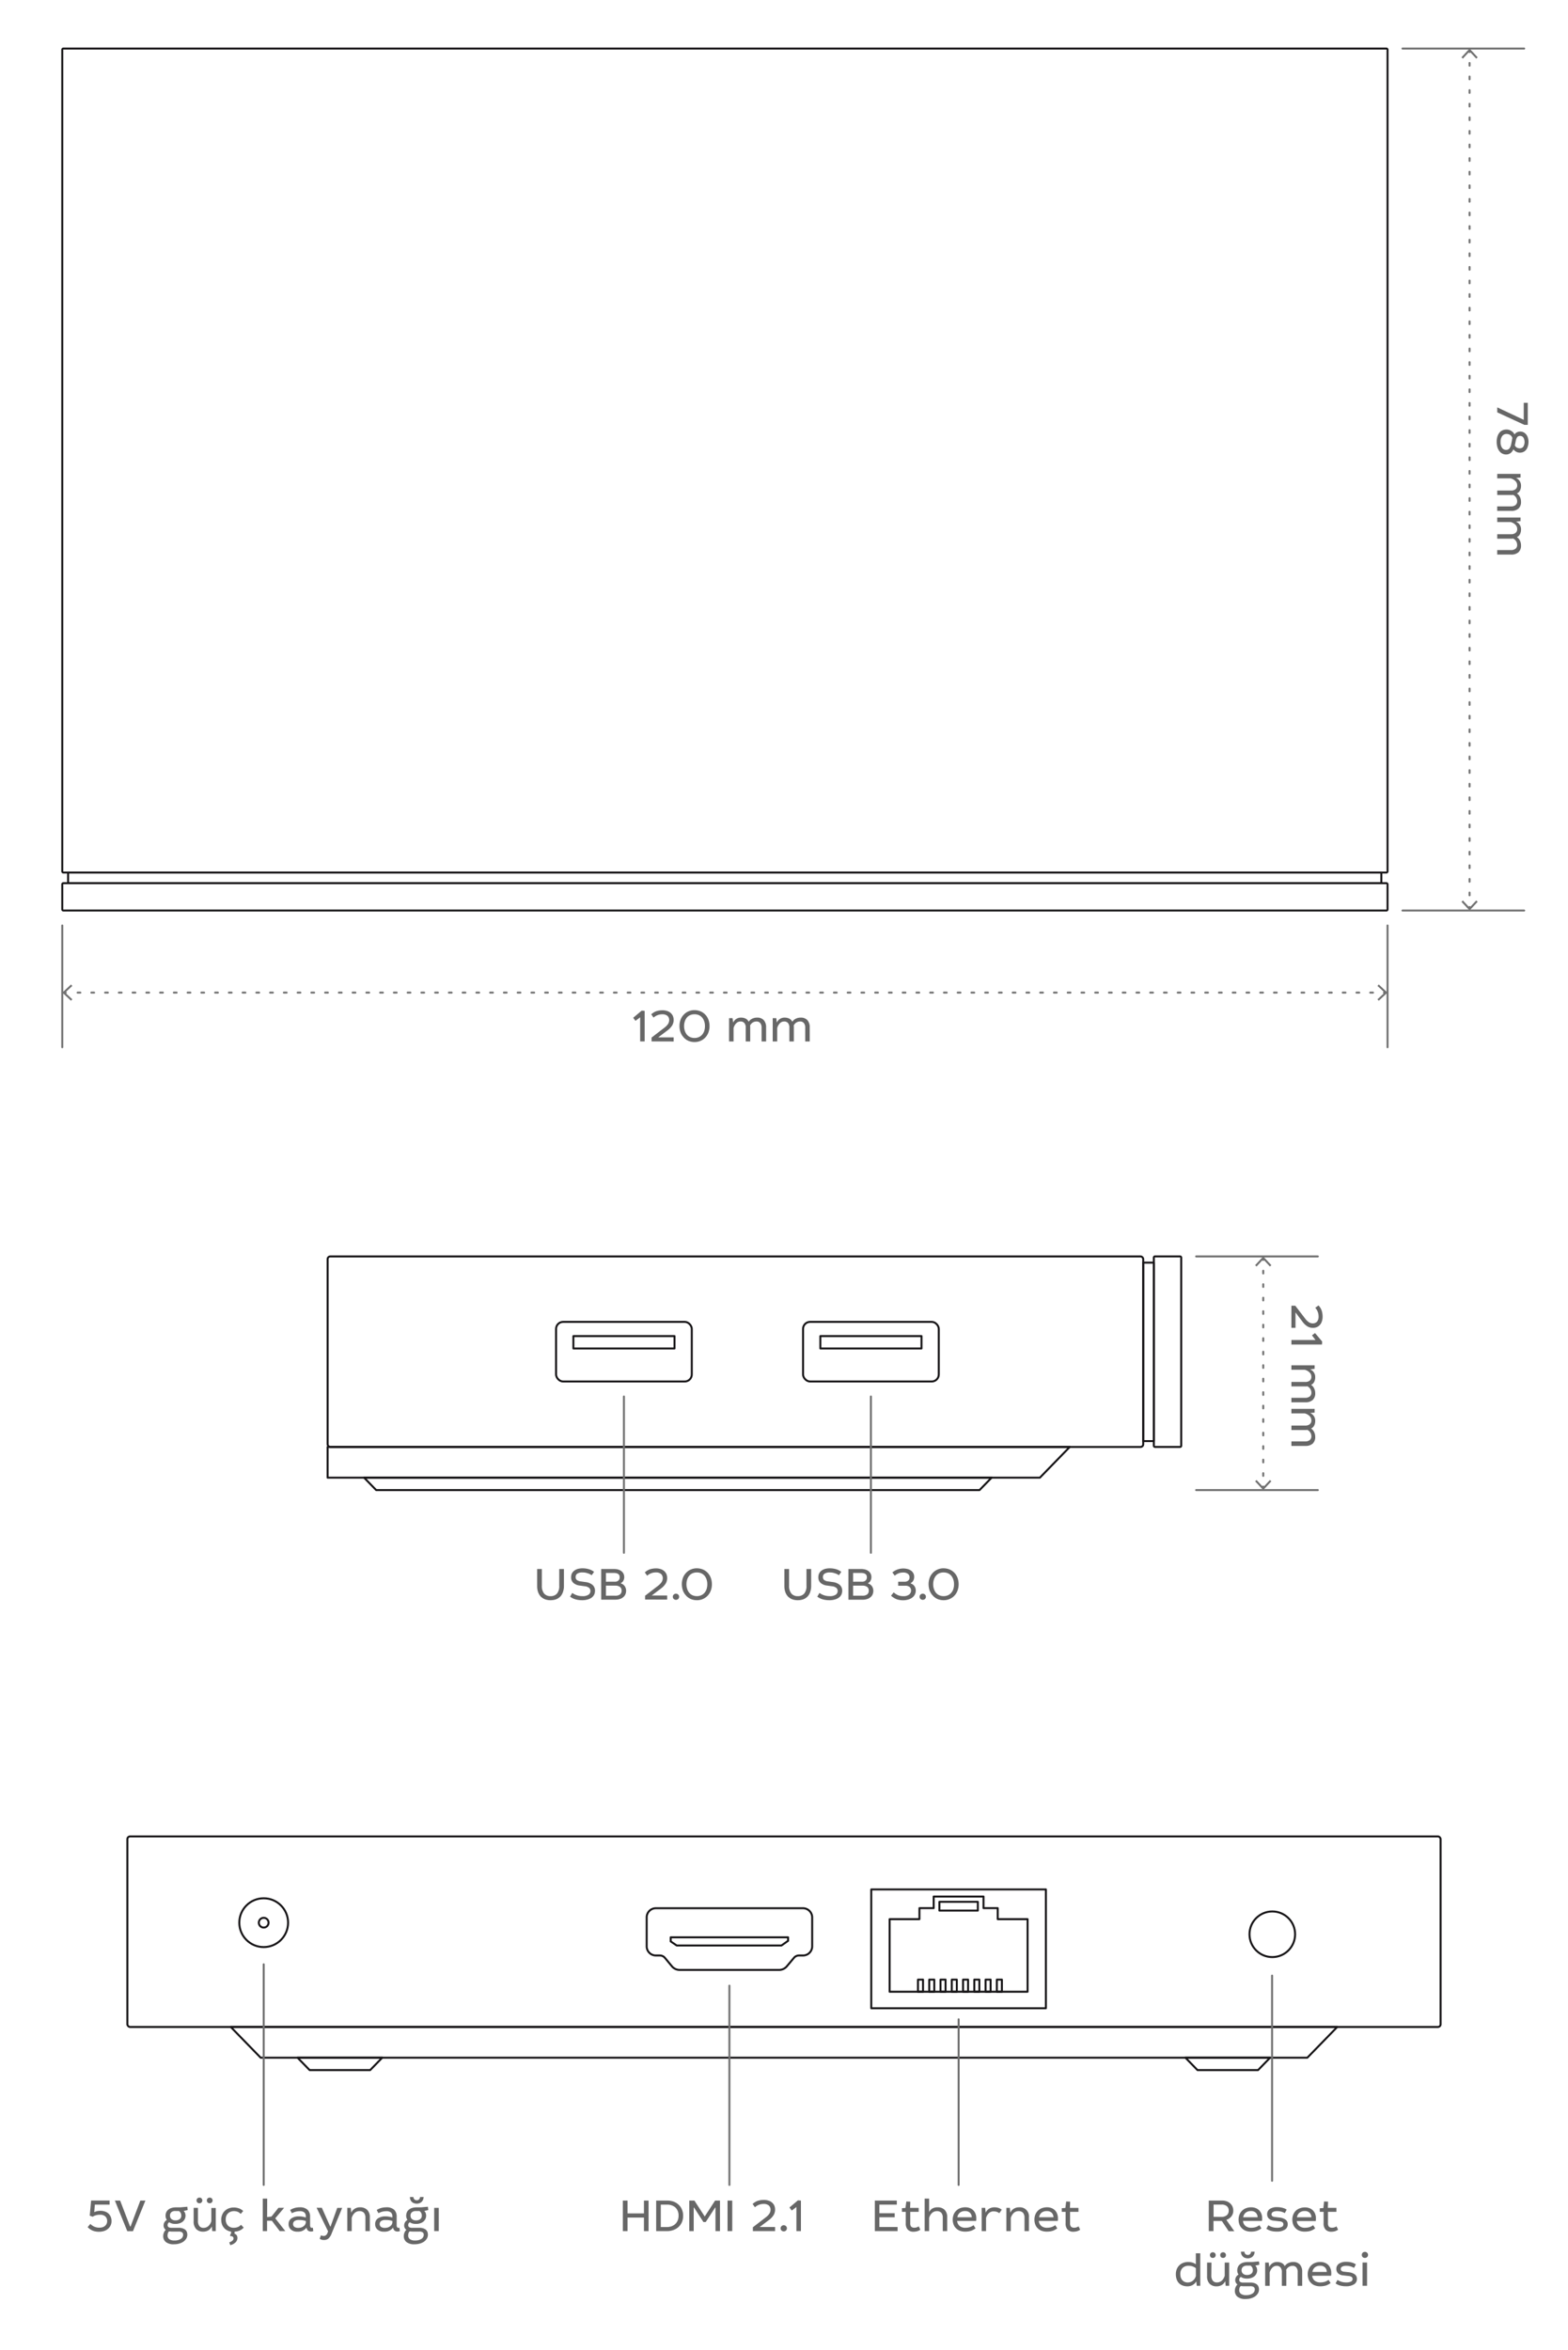 <svg xmlns="http://www.w3.org/2000/svg" viewBox="0 0 895.09 1340.78"><g id="Scheme"><rect x="35.54" y="27.7" width="756.53" height="470.15" rx="0.61" style="fill:none;stroke:#171517;stroke-linecap:round;stroke-linejoin:round;stroke-width:1.13px"/><rect x="35.54" y="503.91" width="756.53" height="15.62" rx="0.61" style="fill:none;stroke:#171517;stroke-linecap:round;stroke-linejoin:round;stroke-width:1.13px"/><rect x="38.88" y="497.85" width="749.65" height="6.06" style="fill:none;stroke:#171517;stroke-linecap:round;stroke-linejoin:round;stroke-width:1.13px"/><line x1="800.6" y1="27.7" x2="870.07" y2="27.7" style="fill:none;stroke:#717171;stroke-linecap:round;stroke-linejoin:round;stroke-width:1.13px"/><line x1="800.6" y1="519.53" x2="870.07" y2="519.53" style="fill:none;stroke:#717171;stroke-linecap:round;stroke-linejoin:round;stroke-width:1.13px"/><line x1="838.9" y1="28.93" x2="838.9" y2="29.71" style="fill:none;stroke:#717171;stroke-linecap:round;stroke-linejoin:round;stroke-width:1.13px"/><line x1="838.9" y1="35.93" x2="838.9" y2="514.41" style="fill:none;stroke:#717171;stroke-linecap:round;stroke-linejoin:round;stroke-width:1.13px;stroke-dasharray:1.55,6.21"/><line x1="838.9" y1="517.51" x2="838.9" y2="518.3" style="fill:none;stroke:#717171;stroke-linecap:round;stroke-linejoin:round;stroke-width:1.13px"/><polygon points="834.26 32.69 835.09 33.46 838.9 29.36 842.7 33.46 843.53 32.69 838.9 27.7 834.26 32.69" style="fill:#717171"/><polygon points="834.26 514.54 835.09 513.77 838.9 517.86 842.7 513.77 843.53 514.54 838.9 519.53 834.26 514.54" style="fill:#717171"/><line x1="792.07" y1="528.06" x2="792.07" y2="597.53" style="fill:none;stroke:#717171;stroke-linecap:round;stroke-linejoin:round;stroke-width:1.13px"/><line x1="35.54" y1="528.06" x2="35.54" y2="597.53" style="fill:none;stroke:#717171;stroke-linecap:round;stroke-linejoin:round;stroke-width:1.13px"/><line x1="790.84" y1="566.36" x2="790.05" y2="566.36" style="fill:none;stroke:#717171;stroke-linecap:round;stroke-linejoin:round;stroke-width:1.13px"/><line x1="783.77" y1="566.36" x2="40.69" y2="566.36" style="fill:none;stroke:#717171;stroke-linecap:round;stroke-linejoin:round;stroke-width:1.13px;stroke-dasharray:1.57,6.28"/><line x1="37.55" y1="566.36" x2="36.77" y2="566.36" style="fill:none;stroke:#717171;stroke-linecap:round;stroke-linejoin:round;stroke-width:1.13px"/><polygon points="787.08 561.72 786.31 562.55 790.4 566.36 786.31 570.16 787.08 570.99 792.07 566.36 787.08 561.72" style="fill:#717171"/><polygon points="40.53 561.72 41.3 562.55 37.2 566.36 41.3 570.16 40.53 570.99 35.54 566.36 40.53 561.72" style="fill:#717171"/><rect x="658.67" y="716.87" width="15.62" height="108.71" rx="0.61" style="fill:none;stroke:#171517;stroke-linecap:round;stroke-linejoin:round;stroke-width:1.13px"/><rect x="652.61" y="720.42" width="6.06" height="101.83" style="fill:none;stroke:#171517;stroke-linecap:round;stroke-linejoin:round;stroke-width:1.13px"/><rect x="187.02" y="716.88" width="465.59" height="108.71" rx="1.53" style="fill:none;stroke:#171517;stroke-linecap:round;stroke-linejoin:round;stroke-width:1.13px"/><polygon points="593.61 843.12 187.01 843.12 187.01 825.58 610.68 825.58 593.61 843.12" style="fill:none;stroke:#171517;stroke-linecap:round;stroke-linejoin:round;stroke-width:1.13px"/><polygon points="559.16 850.2 214.74 850.2 207.85 843.12 566.05 843.12 559.16 850.2" style="fill:none;stroke:#171517;stroke-linecap:round;stroke-linejoin:round;stroke-width:1.13px"/><rect x="317.43" y="754.23" width="77.48" height="34.01" rx="4.01" style="fill:none;stroke:#171517;stroke-linecap:round;stroke-linejoin:round;stroke-width:1.13px"/><rect x="327.31" y="762.33" width="57.73" height="7.07" style="fill:none;stroke:#171517;stroke-linecap:round;stroke-linejoin:round;stroke-width:1.13px"/><rect x="468.3" y="762.33" width="57.73" height="7.07" style="fill:none;stroke:#171517;stroke-linecap:round;stroke-linejoin:round;stroke-width:1.13px"/><rect x="458.42" y="754.23" width="77.48" height="34.01" rx="4.01" style="fill:none;stroke:#171517;stroke-linecap:round;stroke-linejoin:round;stroke-width:1.13px"/><line x1="682.82" y1="716.88" x2="752.29" y2="716.88" style="fill:none;stroke:#717171;stroke-linecap:round;stroke-linejoin:round;stroke-width:1.13px"/><line x1="682.82" y1="850.2" x2="752.29" y2="850.2" style="fill:none;stroke:#717171;stroke-linecap:round;stroke-linejoin:round;stroke-width:1.13px"/><line x1="721.12" y1="718.11" x2="721.12" y2="718.89" style="fill:none;stroke:#717171;stroke-linecap:round;stroke-linejoin:round;stroke-width:1.13px"/><line x1="721.12" y1="725.05" x2="721.12" y2="845.11" style="fill:none;stroke:#717171;stroke-linecap:round;stroke-linejoin:round;stroke-width:1.13px;stroke-dasharray:1.54,6.16"/><line x1="721.12" y1="848.18" x2="721.12" y2="848.97" style="fill:none;stroke:#717171;stroke-linecap:round;stroke-linejoin:round;stroke-width:1.13px"/><polygon points="716.48 721.86 717.31 722.64 721.12 718.54 724.92 722.64 725.76 721.86 721.12 716.88 716.48 721.86" style="fill:#717171"/><polygon points="716.48 845.21 717.31 844.44 721.12 848.53 724.92 844.44 725.76 845.21 721.12 850.2 716.48 845.21" style="fill:#717171"/><line x1="356.17" y1="796.81" x2="356.17" y2="885.98" style="fill:none;stroke:#717171;stroke-linecap:round;stroke-linejoin:round;stroke-width:1.13px"/><line x1="497.16" y1="796.81" x2="497.16" y2="885.98" style="fill:none;stroke:#717171;stroke-linecap:round;stroke-linejoin:round;stroke-width:1.13px"/><rect x="72.71" y="1047.82" width="749.65" height="108.71" rx="1.53" style="fill:none;stroke:#171517;stroke-linecap:round;stroke-linejoin:round;stroke-width:1.13px"/><polygon points="746.29 1174.06 148.79 1174.06 131.72 1156.53 763.37 1156.53 746.29 1174.06" style="fill:none;stroke:#171517;stroke-linecap:round;stroke-linejoin:round;stroke-width:1.13px"/><polygon points="718.15 1181.14 683.59 1181.14 676.7 1174.06 725.04 1174.06 718.15 1181.14" style="fill:none;stroke:#171517;stroke-linecap:round;stroke-linejoin:round;stroke-width:1.13px"/><polygon points="211.31 1181.14 176.75 1181.14 169.86 1174.06 218.2 1174.06 211.31 1181.14" style="fill:none;stroke:#171517;stroke-linecap:round;stroke-linejoin:round;stroke-width:1.13px"/><circle cx="150.53" cy="1097.03" r="13.92" style="fill:none;stroke:#171517;stroke-linecap:round;stroke-linejoin:round;stroke-width:1.13px"/><circle cx="150.53" cy="1097.03" r="2.78" style="fill:none;stroke:#171517;stroke-linecap:round;stroke-linejoin:round;stroke-width:1.13px"/><path d="M463.63,1094v16.52a5.22,5.22,0,0,1-5.22,5.22h-2.3a3.77,3.77,0,0,0-2.91,1.37l-4,4.77a5.78,5.78,0,0,1-4.47,2.11H388a5.78,5.78,0,0,1-4.47-2.11l-3.95-4.77a3.77,3.77,0,0,0-2.91-1.37h-2.29a5.22,5.22,0,0,1-5.22-5.22V1094a5.22,5.22,0,0,1,5.22-5.22h84.05A5.26,5.26,0,0,1,463.63,1094Z" style="fill:none;stroke:#171517;stroke-linecap:round;stroke-linejoin:round;stroke-width:1.13px"/><polygon points="382.86 1105.38 449.88 1105.38 449.88 1107.38 446.09 1110.05 386.31 1110.05 382.86 1107.71 382.86 1105.38" style="fill:none;stroke:#171517;stroke-linecap:round;stroke-linejoin:round;stroke-width:1.13px"/><rect x="497.36" y="1078.05" width="99.69" height="67.8" style="fill:none;stroke:#171517;stroke-linecap:round;stroke-linejoin:round;stroke-width:1.13px"/><polygon points="586.59 1095.02 586.59 1136.43 507.83 1136.43 507.83 1095.02 524.86 1095.02 524.86 1088.73 532.99 1088.73 532.99 1082.11 561.43 1082.11 561.43 1088.73 569.55 1088.73 569.55 1095.02 586.59 1095.02" style="fill:none;stroke:#171517;stroke-linecap:round;stroke-linejoin:round;stroke-width:1.13px"/><rect x="536.26" y="1085.12" width="21.93" height="5.01" style="fill:none;stroke:#171517;stroke-linecap:round;stroke-linejoin:round;stroke-width:1.13px"/><rect x="524.03" y="1129.52" width="2.88" height="6.91" style="fill:none;stroke:#171517;stroke-linecap:round;stroke-linejoin:round;stroke-width:1.13px"/><rect x="530.46" y="1129.52" width="2.88" height="6.91" style="fill:none;stroke:#171517;stroke-linecap:round;stroke-linejoin:round;stroke-width:1.13px"/><rect x="536.89" y="1129.52" width="2.88" height="6.91" style="fill:none;stroke:#171517;stroke-linecap:round;stroke-linejoin:round;stroke-width:1.13px"/><rect x="543.32" y="1129.52" width="2.88" height="6.91" style="fill:none;stroke:#171517;stroke-linecap:round;stroke-linejoin:round;stroke-width:1.13px"/><rect x="549.75" y="1129.52" width="2.88" height="6.91" style="fill:none;stroke:#171517;stroke-linecap:round;stroke-linejoin:round;stroke-width:1.13px"/><rect x="556.18" y="1129.52" width="2.88" height="6.91" style="fill:none;stroke:#171517;stroke-linecap:round;stroke-linejoin:round;stroke-width:1.13px"/><rect x="562.61" y="1129.52" width="2.88" height="6.91" style="fill:none;stroke:#171517;stroke-linecap:round;stroke-linejoin:round;stroke-width:1.13px"/><rect x="569.04" y="1129.52" width="2.88" height="6.91" style="fill:none;stroke:#171517;stroke-linecap:round;stroke-linejoin:round;stroke-width:1.13px"/><circle cx="726.29" cy="1103.64" r="13.02" style="fill:none;stroke:#171517;stroke-linecap:round;stroke-linejoin:round;stroke-width:1.13px"/><line x1="150.53" y1="1120.78" x2="150.53" y2="1246.66" style="fill:none;stroke:#717171;stroke-linecap:round;stroke-linejoin:round;stroke-width:1.13px"/><line x1="416.38" y1="1132.97" x2="416.38" y2="1246.66" style="fill:none;stroke:#717171;stroke-linecap:round;stroke-linejoin:round;stroke-width:1.13px"/><line x1="547.23" y1="1152.17" x2="547.23" y2="1246.66" style="fill:none;stroke:#717171;stroke-linecap:round;stroke-linejoin:round;stroke-width:1.13px"/><line x1="726.16" y1="1127.23" x2="726.16" y2="1244.28" style="fill:none;stroke:#717171;stroke-linecap:round;stroke-linejoin:round;stroke-width:1.13px"/></g><g id="TR"><path d="M368,594.19h-2.57V580.46l-2.68,2-1.3-1.74,4.84-4.08,1.71.13Z" style="fill:#676767"/><path d="M371.94,594.19V592l7.39-5.67a8.76,8.76,0,0,0,2.05-2.13A4.11,4.11,0,0,0,382,582a3.14,3.14,0,0,0-1-2.39,4.49,4.49,0,0,0-3-.88,7.38,7.38,0,0,0-4.92,1.89l-1.32-1.87a8,8,0,0,1,2.94-1.79,11.44,11.44,0,0,1,3.43-.52,8.33,8.33,0,0,1,2.73.41,5.62,5.62,0,0,1,2,1.12,5.35,5.35,0,0,1,1.27,1.74,5.85,5.85,0,0,1,.42,2.19,6,6,0,0,1-.86,3.22,10.21,10.21,0,0,1-2.65,2.78l-5.31,4h8.82v2.34Z" style="fill:#676767"/><path d="M400,577.08a8.12,8.12,0,0,1,2.7,1.93,8.29,8.29,0,0,1,1.74,2.88,10.86,10.86,0,0,1,.6,3.59,10.35,10.35,0,0,1-.6,3.51,8.61,8.61,0,0,1-1.74,2.91,8.12,8.12,0,0,1-2.7,1.93,8.37,8.37,0,0,1-3.54.73,8.59,8.59,0,0,1-3.53-.71,7.68,7.68,0,0,1-2.71-2,8.71,8.71,0,0,1-1.74-2.86,10.86,10.86,0,0,1,0-7.12,8.4,8.4,0,0,1,1.77-2.86,7.92,7.92,0,0,1,2.7-1.93,8.32,8.32,0,0,1,3.51-.72A9.19,9.19,0,0,1,400,577.08Zm-6.11,2.16a5.33,5.33,0,0,0-1.85,1.43,6.7,6.7,0,0,0-1.14,2.19,8.47,8.47,0,0,0-.39,2.62,8,8,0,0,0,.41,2.63,6.58,6.58,0,0,0,1.15,2.18,5.14,5.14,0,0,0,1.87,1.43,6,6,0,0,0,2.52.52,5.84,5.84,0,0,0,2.52-.52,5.17,5.17,0,0,0,1.88-1.43,6.13,6.13,0,0,0,1.17-2.13,8.9,8.9,0,0,0,.39-2.68,8.23,8.23,0,0,0-.42-2.73,6.81,6.81,0,0,0-1.14-2.13,5.88,5.88,0,0,0-1.88-1.41,6.51,6.51,0,0,0-2.52-.49A6.17,6.17,0,0,0,393.89,579.24Z" style="fill:#676767"/><path d="M418.53,583.5a4.72,4.72,0,0,1,4.58-2.88,5.72,5.72,0,0,1,2.6.6,3.83,3.83,0,0,1,1.67,1.77,4.72,4.72,0,0,1,2-1.75,6.08,6.08,0,0,1,2.73-.62,5,5,0,0,1,3.9,1.46,6,6,0,0,1,1.32,4.13v8h-2.57v-7.8a4,4,0,0,0-.76-2.65,2.67,2.67,0,0,0-2.21-.94,4,4,0,0,0-3.61,2.34l.08.55a3.63,3.63,0,0,1,0,.57v7.93h-2.55v-7.8a3.94,3.94,0,0,0-.76-2.65,2.72,2.72,0,0,0-2.29-.94,3.31,3.31,0,0,0-2.34,1,5.94,5.94,0,0,0-1.56,2.78v7.62h-2.57V580.93h2Z" style="fill:#676767"/><path d="M443.44,583.5a4.72,4.72,0,0,1,4.58-2.88,5.72,5.72,0,0,1,2.6.6,3.76,3.76,0,0,1,1.66,1.77,4.81,4.81,0,0,1,2-1.75,6.07,6.07,0,0,1,2.72-.62,5,5,0,0,1,3.91,1.46,6,6,0,0,1,1.32,4.13v8h-2.57v-7.8a4,4,0,0,0-.76-2.65,2.67,2.67,0,0,0-2.21-.94,4,4,0,0,0-3.61,2.34l.08.55a5.43,5.43,0,0,1,0,.57v7.93h-2.55v-7.8a3.94,3.94,0,0,0-.75-2.65,2.72,2.72,0,0,0-2.29-.94,3.31,3.31,0,0,0-2.34,1,5.94,5.94,0,0,0-1.56,2.78v7.62h-2.57V580.93h2.05Z" style="fill:#676767"/><path d="M309.31,904.71a7,7,0,0,0,1.24,4.44,4.53,4.53,0,0,0,3.72,1.56,4.63,4.63,0,0,0,3.67-1.45,6.54,6.54,0,0,0,1.3-4.5v-9.52h2.68v9.54a10.85,10.85,0,0,1-.5,3.41,7,7,0,0,1-1.43,2.6,6.62,6.62,0,0,1-2.39,1.66,9.13,9.13,0,0,1-3.33.58,8.68,8.68,0,0,1-3.3-.58,7.14,7.14,0,0,1-2.39-1.61,7.53,7.53,0,0,1-1.46-2.57,10.64,10.64,0,0,1-.49-3.41v-9.62h2.68Z" style="fill:#676767"/><path d="M335.33,897.63a8.17,8.17,0,0,0-2.75-.44,5.23,5.23,0,0,0-3.05.7,2.25,2.25,0,0,0-.93,1.88,2.11,2.11,0,0,0,.73,1.76,4.57,4.57,0,0,0,2.28.78l2.6.37a7.63,7.63,0,0,1,4.06,1.64,4.35,4.35,0,0,1,1.38,3.38,5,5,0,0,1-.47,2.15,4.87,4.87,0,0,1-1.38,1.67,7,7,0,0,1-2.31,1.09,10.61,10.61,0,0,1-3.2.42,13.75,13.75,0,0,1-3.69-.47,9.1,9.1,0,0,1-3.17-1.56l1.24-2.11a10.69,10.69,0,0,0,2.86,1.41,10.35,10.35,0,0,0,3,.41,5.73,5.73,0,0,0,3.38-.8,2.47,2.47,0,0,0,1.14-2.14,2.28,2.28,0,0,0-.75-1.76,4.53,4.53,0,0,0-2.5-.94l-2.73-.39a6.75,6.75,0,0,1-3.74-1.51,4.12,4.12,0,0,1-1.3-3.3,4.83,4.83,0,0,1,.46-2.16,4.74,4.74,0,0,1,1.36-1.56,6.46,6.46,0,0,1,2.08-1,10.36,10.36,0,0,1,2.65-.31,12.55,12.55,0,0,1,3.54.49,8.33,8.33,0,0,1,3,1.54l-1.36,1.92A7.56,7.56,0,0,0,335.33,897.63Z" style="fill:#676767"/><path d="M353,895.58a5.42,5.42,0,0,1,1.87,1,3.74,3.74,0,0,1,1.09,1.46,4.22,4.22,0,0,1,.39,1.82,4.17,4.17,0,0,1-.49,2,3.14,3.14,0,0,1-1.4,1.37v.24A4.08,4.08,0,0,1,356.6,905a4.57,4.57,0,0,1,.81,2.63,4.85,4.85,0,0,1-.39,2,4,4,0,0,1-1.15,1.58,5,5,0,0,1-1.92,1.1,8.15,8.15,0,0,1-2.76.41h-8V895.24h7.23A8.35,8.35,0,0,1,353,895.58Zm-2.11,6.89a2.94,2.94,0,0,0,2.16-.68,2.5,2.5,0,0,0,.7-1.87c0-1.64-1.11-2.44-3.35-2.44h-4.5v5Zm.34,8a4.36,4.36,0,0,0,2.71-.73,2.72,2.72,0,0,0,.91-2.16,2.63,2.63,0,0,0-.91-2.11,4.37,4.37,0,0,0-2.73-.75h-5.31v5.75Z" style="fill:#676767"/><path d="M368.25,912.66v-2.18l7.38-5.67a8.82,8.82,0,0,0,2.06-2.13,4.09,4.09,0,0,0,.65-2.24,3.14,3.14,0,0,0-1-2.39,4.52,4.52,0,0,0-3-.88,7.36,7.36,0,0,0-4.91,1.89l-1.33-1.87A8.07,8.07,0,0,1,371,895.4a11.49,11.49,0,0,1,3.43-.52,8.25,8.25,0,0,1,2.73.41,5.53,5.53,0,0,1,2,1.12,5.32,5.32,0,0,1,1.27,1.74,5.85,5.85,0,0,1,.42,2.19,6,6,0,0,1-.86,3.22,10.06,10.06,0,0,1-2.65,2.78l-5.3,4h8.81v2.34Z" style="fill:#676767"/><path d="M387.12,909.8a1.57,1.57,0,0,1,.55,1.28,1.63,1.63,0,0,1-.55,1.27,1.88,1.88,0,0,1-2.49,0,1.63,1.63,0,0,1-.55-1.27,1.57,1.57,0,0,1,.55-1.28,1.83,1.83,0,0,1,2.49,0Z" style="fill:#676767"/><path d="M401.35,895.55a8.12,8.12,0,0,1,2.7,1.93,8.44,8.44,0,0,1,1.74,2.88,10.86,10.86,0,0,1,.6,3.59,10.35,10.35,0,0,1-.6,3.51,8.78,8.78,0,0,1-1.74,2.91,8.12,8.12,0,0,1-2.7,1.93,8.37,8.37,0,0,1-3.54.73,8.68,8.68,0,0,1-3.54-.71,7.64,7.64,0,0,1-2.7-2,8.45,8.45,0,0,1-1.74-2.86,10.86,10.86,0,0,1,0-7.12,8.25,8.25,0,0,1,1.77-2.86,7.59,7.59,0,0,1,2.7-1.92,8.18,8.18,0,0,1,3.51-.73A9.19,9.19,0,0,1,401.35,895.55Zm-6.11,2.16a5.24,5.24,0,0,0-1.85,1.43,6.61,6.61,0,0,0-1.14,2.19,8.51,8.51,0,0,0-.39,2.62,8,8,0,0,0,.41,2.63,6.58,6.58,0,0,0,1.15,2.18,5.05,5.05,0,0,0,1.87,1.43,6,6,0,0,0,2.52.52,5.88,5.88,0,0,0,2.52-.52,5.05,5.05,0,0,0,1.87-1.43,6,6,0,0,0,1.17-2.13,8.9,8.9,0,0,0,.39-2.68,8.5,8.5,0,0,0-.41-2.73,6.64,6.64,0,0,0-1.15-2.13,5.57,5.57,0,0,0-1.87-1.4,6.33,6.33,0,0,0-2.52-.5A6.17,6.17,0,0,0,395.24,897.71Z" style="fill:#676767"/><path d="M450.44,904.71a6.9,6.9,0,0,0,1.25,4.44,4.5,4.5,0,0,0,3.71,1.56,4.63,4.63,0,0,0,3.67-1.45,6.49,6.49,0,0,0,1.3-4.5v-9.52h2.68v9.54a10.85,10.85,0,0,1-.5,3.41,6.87,6.87,0,0,1-1.43,2.6,6.54,6.54,0,0,1-2.39,1.66,9.13,9.13,0,0,1-3.33.58,8.71,8.71,0,0,1-3.3-.58,7.35,7.35,0,0,1-2.39-1.61,7.69,7.69,0,0,1-1.46-2.57,10.93,10.93,0,0,1-.49-3.41v-9.62h2.68Z" style="fill:#676767"/><path d="M476.46,897.63a8.17,8.17,0,0,0-2.75-.44,5.18,5.18,0,0,0-3,.7,2.23,2.23,0,0,0-.94,1.88,2.11,2.11,0,0,0,.73,1.76,4.61,4.61,0,0,0,2.29.78l2.6.37a7.59,7.59,0,0,1,4,1.64,4.35,4.35,0,0,1,1.38,3.38,5,5,0,0,1-.47,2.15,4.87,4.87,0,0,1-1.38,1.67,7,7,0,0,1-2.31,1.09,10.61,10.61,0,0,1-3.2.42,13.75,13.75,0,0,1-3.69-.47,9.1,9.1,0,0,1-3.17-1.56l1.25-2.11a10.4,10.4,0,0,0,2.86,1.41,10.23,10.23,0,0,0,3,.41,5.73,5.73,0,0,0,3.38-.8,2.47,2.47,0,0,0,1.14-2.14,2.28,2.28,0,0,0-.75-1.76,4.5,4.5,0,0,0-2.5-.94l-2.73-.39a6.79,6.79,0,0,1-3.74-1.51,4.12,4.12,0,0,1-1.3-3.3,4.83,4.83,0,0,1,.47-2.16,4.71,4.71,0,0,1,1.35-1.56,6.46,6.46,0,0,1,2.08-1,10.36,10.36,0,0,1,2.65-.31,12.55,12.55,0,0,1,3.54.49,8.33,8.33,0,0,1,3,1.54l-1.35,1.92A7.72,7.72,0,0,0,476.46,897.63Z" style="fill:#676767"/><path d="M494.09,895.58a5.24,5.24,0,0,1,1.87,1,3.87,3.87,0,0,1,1.1,1.46,4.4,4.4,0,0,1-.11,3.85,3,3,0,0,1-1.4,1.37v.24a4.08,4.08,0,0,1,2.18,1.53,4.57,4.57,0,0,1,.81,2.63,4.85,4.85,0,0,1-.39,2,3.93,3.93,0,0,1-1.15,1.58,5,5,0,0,1-1.92,1.1,8.15,8.15,0,0,1-2.76.41h-8V895.24h7.23A8.31,8.31,0,0,1,494.09,895.58Zm-2.1,6.89a2.93,2.93,0,0,0,2.15-.68,2.51,2.51,0,0,0,.71-1.87c0-1.64-1.12-2.44-3.36-2.44H487v5Zm.33,8a4.36,4.36,0,0,0,2.71-.73,2.69,2.69,0,0,0,.91-2.16,2.6,2.6,0,0,0-.91-2.11,4.37,4.37,0,0,0-2.73-.75H487v5.75Z" style="fill:#676767"/><path d="M518.51,901.79a2.4,2.4,0,0,0,.7-1.79,2.46,2.46,0,0,0-.91-2,4.45,4.45,0,0,0-2.91-.76,6.75,6.75,0,0,0-2.35.42,7,7,0,0,0-2.26,1.38l-1.37-1.85a9.7,9.7,0,0,1,8.84-1.9,6.14,6.14,0,0,1,2,1,4.3,4.3,0,0,1,1.2,1.51,4.2,4.2,0,0,1,.41,1.87,4.48,4.48,0,0,1-.49,2.13,3.31,3.31,0,0,1-1.46,1.43v.26A4.07,4.07,0,0,1,522,905a4.36,4.36,0,0,1,.76,2.57,4.86,4.86,0,0,1-.47,2.11,5.08,5.08,0,0,1-1.4,1.76,7,7,0,0,1-2.27,1.17,10.25,10.25,0,0,1-3.12.45,10.81,10.81,0,0,1-3.69-.6,10.06,10.06,0,0,1-3.15-2l1.49-1.9a9.52,9.52,0,0,0,2.62,1.67,7.88,7.88,0,0,0,2.94.49,5,5,0,0,0,3.25-.91,2.87,2.87,0,0,0,1.12-2.34,2.56,2.56,0,0,0-.86-2,3.79,3.79,0,0,0-2.49-.7h-4v-2.29h3.82A2.94,2.94,0,0,0,518.51,901.79Z" style="fill:#676767"/><path d="M528,909.8a1.6,1.6,0,0,1,.55,1.28,1.66,1.66,0,0,1-.55,1.27,1.9,1.9,0,0,1-2.5,0,1.66,1.66,0,0,1-.54-1.27,1.59,1.59,0,0,1,.54-1.28,1.84,1.84,0,0,1,2.5,0Z" style="fill:#676767"/><path d="M542.19,895.55a8.16,8.16,0,0,1,2.71,1.93,8.6,8.6,0,0,1,1.74,2.88,10.86,10.86,0,0,1,.6,3.59,10.35,10.35,0,0,1-.6,3.51,9,9,0,0,1-1.74,2.91,8.16,8.16,0,0,1-2.71,1.93,8.32,8.32,0,0,1-3.53.73,8.68,8.68,0,0,1-3.54-.71,7.56,7.56,0,0,1-2.7-2,8.47,8.47,0,0,1-1.75-2.86,11,11,0,0,1,0-7.12,8.4,8.4,0,0,1,1.77-2.86,7.71,7.71,0,0,1,2.71-1.92,8.11,8.11,0,0,1,3.51-.73A9.14,9.14,0,0,1,542.19,895.55Zm-6.11,2.16a5.2,5.2,0,0,0-1.84,1.43,6.63,6.63,0,0,0-1.15,2.19,8.51,8.51,0,0,0-.39,2.62,7.76,7.76,0,0,0,.42,2.63,6.75,6.75,0,0,0,1.14,2.18,5.22,5.22,0,0,0,1.87,1.43,6.09,6.09,0,0,0,2.53.52,5.88,5.88,0,0,0,2.52-.52,5.14,5.14,0,0,0,1.87-1.43,6,6,0,0,0,1.17-2.13,8.9,8.9,0,0,0,.39-2.68,8.23,8.23,0,0,0-.42-2.73,6.81,6.81,0,0,0-1.14-2.13,5.67,5.67,0,0,0-1.87-1.4,6.4,6.4,0,0,0-2.52-.5A6.22,6.22,0,0,0,536.08,897.71Z" style="fill:#676767"/><path d="M870.2,242.42l-15.5-7.15v-2.83l15.13,7.1v-9.7h2.29v12.58Z" style="fill:#676767"/><path d="M872.12,254.77a5,5,0,0,1-1,1.93,4,4,0,0,1-1.51,1.17,4.7,4.7,0,0,1-2,.41,4.17,4.17,0,0,1-2.08-.52,4.3,4.3,0,0,1-1.61-1.43,5,5,0,0,1-1.67,2.21,4.33,4.33,0,0,1-2.6.78A4.79,4.79,0,0,1,856,257.5a6.81,6.81,0,0,1-1.17-2.23,10.7,10.7,0,0,1-.45-3.2,9.54,9.54,0,0,1,.42-3,7.08,7.08,0,0,1,1.15-2.21,4.86,4.86,0,0,1,1.76-1.33,5.73,5.73,0,0,1,2.21-.44,4.88,4.88,0,0,1,2.73.75,4.7,4.7,0,0,1,1.93,2.06,3.27,3.27,0,0,1,1.4-1.25,4.33,4.33,0,0,1,3.72,0,4.38,4.38,0,0,1,1.48,1.2,4.94,4.94,0,0,1,1,1.89,7.37,7.37,0,0,1,.36,2.47A8,8,0,0,1,872.12,254.77Zm-8.94-4.23q.08-.36.15-.63a3.38,3.38,0,0,0-1.32-1.77,3.88,3.88,0,0,0-2-.54,3,3,0,0,0-2.47,1.19,5.37,5.37,0,0,0-.94,3.38,5.48,5.48,0,0,0,.89,3.41,2.74,2.74,0,0,0,2.26,1.12,2.53,2.53,0,0,0,1.9-.81,6.17,6.17,0,0,0,1.06-2.75l.37-1.85Zm1.56,3.56a2.93,2.93,0,0,0,1.14,1.3,3.42,3.42,0,0,0,1.72.41,2.55,2.55,0,0,0,1.92-.85,5.19,5.19,0,0,0,.05-5.39,2.39,2.39,0,0,0-1.84-.85,2.07,2.07,0,0,0-1.64.72,5.51,5.51,0,0,0-.83,2.16l-.29,1.46C864.89,253.45,864.81,253.79,864.74,254.1Z" style="fill:#676767"/><path d="M865.39,272.71a4.72,4.72,0,0,1,2.88,4.58,5.72,5.72,0,0,1-.6,2.6,3.74,3.74,0,0,1-1.76,1.66,4.85,4.85,0,0,1,1.74,2,6.08,6.08,0,0,1,.62,2.73,5,5,0,0,1-1.45,3.9,6,6,0,0,1-4.14,1.32h-8v-2.57h7.8a4,4,0,0,0,2.65-.76,2.64,2.64,0,0,0,.94-2.21,4,4,0,0,0-2.34-3.61l-.55.08a5.43,5.43,0,0,1-.57,0H854.7v-2.54h7.8a3.94,3.94,0,0,0,2.65-.76,2.69,2.69,0,0,0,.94-2.29,3.31,3.31,0,0,0-1-2.34,5.94,5.94,0,0,0-2.78-1.56H854.7V270.4H868v2.05Z" style="fill:#676767"/><path d="M865.39,297.62a4.72,4.72,0,0,1,2.88,4.58,5.72,5.72,0,0,1-.6,2.6,3.74,3.74,0,0,1-1.76,1.66,4.89,4.89,0,0,1,1.74,2,6.14,6.14,0,0,1,.62,2.73,5,5,0,0,1-1.45,3.9,6,6,0,0,1-4.14,1.33h-8v-2.57h7.8a4,4,0,0,0,2.65-.76,2.65,2.65,0,0,0,.94-2.21,4,4,0,0,0-2.34-3.61l-.55.08a5.43,5.43,0,0,1-.57,0H854.7v-2.55h7.8a3.94,3.94,0,0,0,2.65-.75,2.69,2.69,0,0,0,.94-2.29,3.31,3.31,0,0,0-1-2.34,5.94,5.94,0,0,0-2.78-1.56H854.7v-2.57H868v2.05Z" style="fill:#676767"/><path d="M737.21,745h2.19l5.67,7.38a8.65,8.65,0,0,0,2.13,2.06,4.08,4.08,0,0,0,2.23.65,3.18,3.18,0,0,0,2.4-1,4.52,4.52,0,0,0,.88-3,7.32,7.32,0,0,0-1.9-4.91l1.87-1.33a8.09,8.09,0,0,1,1.8,2.94,11.49,11.49,0,0,1,.52,3.43,8,8,0,0,1-.42,2.73,5.32,5.32,0,0,1-1.12,2,5.11,5.11,0,0,1-1.74,1.27,5.65,5.65,0,0,1-2.18.42,6,6,0,0,1-3.23-.86,10.06,10.06,0,0,1-2.78-2.65l-4-5.3v8.81h-2.34Z" style="fill:#676767"/><path d="M737.21,767.15v-2.57h13.73l-2-2.68,1.74-1.3,4.08,4.84-.13,1.71Z" style="fill:#676767"/><path d="M747.9,781.32a4.72,4.72,0,0,1,2.89,4.58,5.72,5.72,0,0,1-.6,2.6,3.83,3.83,0,0,1-1.77,1.67,4.77,4.77,0,0,1,1.74,2,6,6,0,0,1,.63,2.73,5,5,0,0,1-1.46,3.9,6,6,0,0,1-4.13,1.32h-8v-2.57H745a4.08,4.08,0,0,0,2.66-.76,2.66,2.66,0,0,0,.93-2.21,4,4,0,0,0-2.34-3.61l-.55.08a3.57,3.57,0,0,1-.57,0h-7.93v-2.55H745a4,4,0,0,0,2.66-.76,2.71,2.71,0,0,0,.93-2.29,3.31,3.31,0,0,0-1-2.34,5.89,5.89,0,0,0-2.78-1.56h-7.62V779h13.26v2Z" style="fill:#676767"/><path d="M747.9,806.23a4.72,4.72,0,0,1,2.89,4.58,5.72,5.72,0,0,1-.6,2.6,3.76,3.76,0,0,1-1.77,1.66,4.89,4.89,0,0,1,1.74,2,6,6,0,0,1,.63,2.73,5,5,0,0,1-1.46,3.9A6,6,0,0,1,745.2,825h-8v-2.57H745a4.08,4.08,0,0,0,2.66-.76,2.68,2.68,0,0,0,.93-2.21,4,4,0,0,0-2.34-3.61l-.55.08a5.33,5.33,0,0,1-.57,0h-7.93v-2.55H745a4,4,0,0,0,2.66-.75,2.71,2.71,0,0,0,.93-2.29,3.31,3.31,0,0,0-1-2.34,5.89,5.89,0,0,0-2.78-1.56h-7.62v-2.57h13.26V806Z" style="fill:#676767"/><path d="M62.56,1257.9H54.14l-.34,4.29a9,9,0,0,1,1.59-.57,10.34,10.34,0,0,1,2-.18,7.67,7.67,0,0,1,2.5.39,5.73,5.73,0,0,1,2,1.14,5.16,5.16,0,0,1,1.3,1.85,6.16,6.16,0,0,1,.47,2.52,5.46,5.46,0,0,1-.49,2.34,5.54,5.54,0,0,1-1.41,1.92,6.05,6.05,0,0,1-2.23,1.3,9.25,9.25,0,0,1-3,.47,9.75,9.75,0,0,1-3.59-.62,9,9,0,0,1-2.91-2l1.56-1.85a6.75,6.75,0,0,0,2.42,1.64,7.13,7.13,0,0,0,2.73.5,6.47,6.47,0,0,0,1.77-.24,4.78,4.78,0,0,0,1.4-.73,3.85,3.85,0,0,0,.91-1.19,3.18,3.18,0,0,0,.34-1.54,3.49,3.49,0,0,0-1-2.67,4.2,4.2,0,0,0-3-1,8.16,8.16,0,0,0-2.45.31,5.46,5.46,0,0,0-1.77.83l-1.71-.62.78-8.63H62.56Z" style="fill:#676767"/><path d="M74.24,1270.33h.31l5.56-14.74H83l-7.1,17.47H72.67l-7.09-17.47h3Z" style="fill:#676767"/><path d="M104.86,1261.49a3.92,3.92,0,0,1,.78,1.22,4.56,4.56,0,0,1,.26,1.48,4.31,4.31,0,0,1-.39,1.82,4.51,4.51,0,0,1-1.11,1.51,5,5,0,0,1-1.82,1,7,7,0,0,1-2.42.39,7.33,7.33,0,0,1-2-.23,6.53,6.53,0,0,1-1.53-.7,1.8,1.8,0,0,0-.73.65,2.23,2.23,0,0,0-.21.94,1.31,1.31,0,0,0,.55,1.19,3.12,3.12,0,0,0,1.66.36h4.19a6.81,6.81,0,0,1,2.18.32,4.52,4.52,0,0,1,1.51.8,3.47,3.47,0,0,1,.86,1.22,4.62,4.62,0,0,1,.28,1.59,4.35,4.35,0,0,1-.54,2.13,6,6,0,0,1-1.54,1.74,8,8,0,0,1-2.39,1.15,9.85,9.85,0,0,1-3.12.44,7,7,0,0,1-4.65-1.27,4.2,4.2,0,0,1-1.51-3.41,5,5,0,0,1,.39-1.95,4.75,4.75,0,0,1,1.06-1.61,3,3,0,0,1-1.24-2.55,3.57,3.57,0,0,1,1.87-3.09,4,4,0,0,1-.55-1.12,4.45,4.45,0,0,1-.18-1.33,5,5,0,0,1,.36-1.84,3.88,3.88,0,0,1,1.12-1.51,5.18,5.18,0,0,1,1.82-1,8.27,8.27,0,0,1,2.58-.37h2.52l4-.36.21,1.9Zm-9,12.71a4.42,4.42,0,0,0-.21,1.3,2.57,2.57,0,0,0,1,2.13,4.86,4.86,0,0,0,2.86.73,6.67,6.67,0,0,0,3.67-.88,2.77,2.77,0,0,0,1.35-2.37,1.73,1.73,0,0,0-.57-1.37,3.26,3.26,0,0,0-2-.47H97.87l-1.38-.11A2.82,2.82,0,0,0,95.84,1274.2Zm2-12a2.37,2.37,0,0,0-.81,2,2.43,2.43,0,0,0,.81,1.92,3.3,3.3,0,0,0,2.37.75,3.68,3.68,0,0,0,2.34-.7,2.35,2.35,0,0,0,.91-2,3.05,3.05,0,0,0-1.33-2.63h-2A3.49,3.49,0,0,0,97.79,1262.22Z" style="fill:#676767"/><path d="M113,1267.1a4.67,4.67,0,0,0,.83,3.05,2.86,2.86,0,0,0,2.34,1,4.08,4.08,0,0,0,2.76-1,6,6,0,0,0,1.71-2.8v-7.54h2.52V1273h-2l-.24-2.68a4.9,4.9,0,0,1-1.92,2.21,5.68,5.68,0,0,1-3,.78,5.36,5.36,0,0,1-4-1.48,6.08,6.08,0,0,1-1.46-4.4v-7.69H113Zm2-12.76a1.62,1.62,0,0,1,0,2.34,1.69,1.69,0,0,1-1.17.44,1.81,1.81,0,0,1-1.17-.44,1.72,1.72,0,0,1,0-2.34,1.76,1.76,0,0,1,1.17-.44A1.65,1.65,0,0,1,115.05,1254.34Zm5.88,0a1.69,1.69,0,0,1,0,2.34,1.78,1.78,0,0,1-2.34,0,1.69,1.69,0,0,1,0-2.34,1.78,1.78,0,0,1,2.34,0Z" style="fill:#676767"/><path d="M135.75,1262a6.28,6.28,0,0,0-2.29-.39,4.87,4.87,0,0,0-1.76.32,4.18,4.18,0,0,0-1.49.91,4.29,4.29,0,0,0-1,1.45,5.17,5.17,0,0,0-.36,2,5,5,0,0,0,1.22,3.51,4.44,4.44,0,0,0,3.38,1.3,6.69,6.69,0,0,0,2.32-.41,5.5,5.5,0,0,0,1.82-1.28l1.53,1.59a6.58,6.58,0,0,1-2.29,1.66,7.89,7.89,0,0,1-2.88.65l-.11,1.17a2.27,2.27,0,0,1,1.23.83,2.71,2.71,0,0,1,.46,1.59,3.51,3.51,0,0,1-1,2.47,6.42,6.42,0,0,1-3.09,1.64l-.57-1.61a4.53,4.53,0,0,0,1.87-1,1.63,1.63,0,0,0,.57-1.22,1.21,1.21,0,0,0-.47-1,2.67,2.67,0,0,0-1.48-.36v-.5l.55-1.12v-.91a6.37,6.37,0,0,1-2.42-.83,5.41,5.41,0,0,1-1.75-1.5,5.94,5.94,0,0,1-1.09-2,8.49,8.49,0,0,1-.36-2.45,6.7,6.7,0,0,1,.57-2.86,6.08,6.08,0,0,1,1.51-2.21,6.46,6.46,0,0,1,2.24-1.4,7.23,7.23,0,0,1,2.75-.5,8.44,8.44,0,0,1,3.12.52,6.21,6.21,0,0,1,2.34,1.49l-1.4,1.66A5.94,5.94,0,0,0,135.75,1262Z" style="fill:#676767"/><path d="M152.49,1265l2.47-.29,4-5h3.23l-5.07,6,5.77,7.31h-3.2l-4.5-5.93h-2.73V1273H150v-18.54h2.54Z" style="fill:#676767"/><path d="M168.25,1259.8a9.89,9.89,0,0,1,2.81-.37,6.26,6.26,0,0,1,4.52,1.41,5.28,5.28,0,0,1,1.43,3.92v4.87a2.08,2.08,0,0,0,.29,1.19,1,1,0,0,0,.75.34,1.52,1.52,0,0,0,.55-.1l.23,1.92a2.93,2.93,0,0,1-1.32.26,2.81,2.81,0,0,1-1.67-.49A2.63,2.63,0,0,1,175,1271a5.92,5.92,0,0,1-5.14,2.32,5.38,5.38,0,0,1-3.72-1.15,3.88,3.88,0,0,1-1.38-3.27,3.65,3.65,0,0,1,1.59-3.15,7.36,7.36,0,0,1,4.34-1.14,10.16,10.16,0,0,1,2.05.18,14.1,14.1,0,0,1,1.82.47v-.73a2.74,2.74,0,0,0-.83-2.16,3.86,3.86,0,0,0-2.6-.73,9.41,9.41,0,0,0-4.5,1.15l-1-1.82A9,9,0,0,1,168.25,1259.8Zm2.52,6.86a4.44,4.44,0,0,0-2.68.63,2.07,2.07,0,0,0-.78,1.66,1.94,1.94,0,0,0,.78,1.66,3.72,3.72,0,0,0,2.21.55,5.6,5.6,0,0,0,1.64-.23,4.54,4.54,0,0,0,1.35-.71,2.89,2.89,0,0,0,.94-1.06,2.66,2.66,0,0,0,.34-1.35v-.58A11.46,11.46,0,0,0,170.77,1266.66Z" style="fill:#676767"/><path d="M188.48,1270.35h.23l3.82-10.6h2.81l-6.06,14.71a7.15,7.15,0,0,1-1.76,2.76,3.88,3.88,0,0,1-2.58.86,4.3,4.3,0,0,1-2.44-.68l.7-2a4.62,4.62,0,0,0,.8.29,4.28,4.28,0,0,0,.76.08,2,2,0,0,0,1.27-.4,2.7,2.7,0,0,0,.91-1.3l.34-.93-6.55-13.44h3Z" style="fill:#676767"/><path d="M200.49,1262.5a5.06,5.06,0,0,1,2-2.26,5.46,5.46,0,0,1,3.06-.81,5.67,5.67,0,0,1,4.06,1.46,5.74,5.74,0,0,1,1.51,4.29V1273h-2.52v-7.54a4.31,4.31,0,0,0-.86-2.92,3.31,3.31,0,0,0-2.5-.93,4,4,0,0,0-2.75,1,6.34,6.34,0,0,0-1.72,2.91V1273h-2.52v-13.26h2Z" style="fill:#676767"/><path d="M217.67,1259.8a10,10,0,0,1,2.81-.37,6.27,6.27,0,0,1,4.53,1.41,5.28,5.28,0,0,1,1.43,3.92v4.87a2.09,2.09,0,0,0,.28,1.19,1,1,0,0,0,.76.34,1.47,1.47,0,0,0,.54-.1l.24,1.92a3,3,0,0,1-1.33.26,2.78,2.78,0,0,1-1.66-.49,2.59,2.59,0,0,1-.86-1.75,5.94,5.94,0,0,1-5.15,2.32,5.4,5.4,0,0,1-3.72-1.15,3.9,3.9,0,0,1-1.37-3.27,3.67,3.67,0,0,1,1.58-3.15,7.4,7.4,0,0,1,4.34-1.14,10.33,10.33,0,0,1,2.06.18,15,15,0,0,1,1.82.47v-.73a2.78,2.78,0,0,0-.83-2.16,3.86,3.86,0,0,0-2.6-.73,9.41,9.41,0,0,0-4.5,1.15l-1-1.82A9.16,9.16,0,0,1,217.67,1259.8Zm2.53,6.86a4.44,4.44,0,0,0-2.68.63,2.07,2.07,0,0,0-.78,1.66,1.94,1.94,0,0,0,.78,1.66,3.7,3.7,0,0,0,2.21.55,5.65,5.65,0,0,0,1.64-.23,4.54,4.54,0,0,0,1.35-.71,3,3,0,0,0,.94-1.06,2.65,2.65,0,0,0,.33-1.35v-.58A11.35,11.35,0,0,0,220.2,1266.66Z" style="fill:#676767"/><path d="M242.22,1261.49a3.92,3.92,0,0,1,.78,1.22,4.56,4.56,0,0,1,.26,1.48,4.31,4.31,0,0,1-.39,1.82,4.41,4.41,0,0,1-1.12,1.51,4.86,4.86,0,0,1-1.82,1,6.94,6.94,0,0,1-2.42.39,7.3,7.3,0,0,1-2-.23,6.61,6.61,0,0,1-1.54-.7,1.77,1.77,0,0,0-.72.65,2.23,2.23,0,0,0-.21.94,1.33,1.33,0,0,0,.54,1.19,3.16,3.16,0,0,0,1.67.36h4.18a6.88,6.88,0,0,1,2.19.32,4.52,4.52,0,0,1,1.51.8,3.45,3.45,0,0,1,.85,1.22,4.4,4.4,0,0,1,.29,1.59,4.25,4.25,0,0,1-.55,2.13,5.82,5.82,0,0,1-1.53,1.74,8.16,8.16,0,0,1-2.39,1.15,9.93,9.93,0,0,1-3.12.44,7.07,7.07,0,0,1-4.66-1.27,4.23,4.23,0,0,1-1.51-3.41,5,5,0,0,1,.39-1.95,4.78,4.78,0,0,1,1.07-1.61,3,3,0,0,1-1.25-2.55,3.6,3.6,0,0,1,1.87-3.09,4.3,4.3,0,0,1-.54-1.12,4.45,4.45,0,0,1-.18-1.33,5,5,0,0,1,.36-1.84,3.88,3.88,0,0,1,1.12-1.51,5.18,5.18,0,0,1,1.82-1,8.25,8.25,0,0,1,2.57-.37h2.53l4-.36.2,1.9Zm-9,12.71a4.42,4.42,0,0,0-.21,1.3,2.57,2.57,0,0,0,1,2.13,4.86,4.86,0,0,0,2.86.73,6.61,6.61,0,0,0,3.66-.88,2.76,2.76,0,0,0,1.36-2.37,1.71,1.71,0,0,0-.58-1.37,3.21,3.21,0,0,0-2-.47h-4.08l-1.38-.11A2.69,2.69,0,0,0,233.2,1274.2Zm3.35-19.29a1.83,1.83,0,0,0,1.33.49,1.8,1.8,0,0,0,1.32-.49,1.93,1.93,0,0,0,.55-1.35h2.05a4.28,4.28,0,0,1-.36,1.61,4,4,0,0,1-.83,1.2,3.9,3.9,0,0,1-1.22.72,4,4,0,0,1-1.51.26,4.09,4.09,0,0,1-1.54-.26,3.14,3.14,0,0,1-1.22-.72,3.52,3.52,0,0,1-.83-1.2,3.92,3.92,0,0,1-.31-1.61h2A2,2,0,0,0,236.55,1254.91Zm-1.4,7.31a2.34,2.34,0,0,0-.81,2,2.4,2.4,0,0,0,.81,1.92,3.25,3.25,0,0,0,2.36.75,3.66,3.66,0,0,0,2.34-.7,2.32,2.32,0,0,0,.91-2,3,3,0,0,0-1.32-2.63h-1.95A3.49,3.49,0,0,0,235.15,1262.22Z" style="fill:#676767"/><path d="M250.46,1273h-2.6v-13.26h2.6Z" style="fill:#676767"/><path d="M358.23,1262.92h9.36v-7.33h2.65V1273h-2.65v-7.73h-9.36V1273h-2.68v-17.42h2.68Z" style="fill:#676767"/><path d="M384.59,1256.21a8.67,8.67,0,0,1,2.89,1.82,7.78,7.78,0,0,1,1.84,2.76,8.82,8.82,0,0,1,.65,3.51,9.65,9.65,0,0,1-.65,3.51,8.76,8.76,0,0,1-1.89,2.75,9,9,0,0,1-2.94,1.8,10.6,10.6,0,0,1-3.82.65h-6.09v-17.42h6.16A11.07,11.07,0,0,1,384.59,1256.21Zm-3.92,14.48a8,8,0,0,0,2.67-.44,6.33,6.33,0,0,0,2.11-1.27,5.44,5.44,0,0,0,1.38-2,6.43,6.43,0,0,0,.52-2.67,6.2,6.2,0,0,0-1.77-4.76,7,7,0,0,0-4.94-1.64h-3.43v12.79Z" style="fill:#676767"/><path d="M402.3,1264.66l5.9-9.07H411V1273h-2.57v-13.37h-.23l-5.33,8.19h-1.33l-5.3-8.19H396V1273h-2.52v-17.42h2.91Z" style="fill:#676767"/><path d="M418,1273h-2.68v-17.42H418Z" style="fill:#676767"/><path d="M429.78,1273v-2.19l7.38-5.67a8.47,8.47,0,0,0,2.06-2.13,4.08,4.08,0,0,0,.65-2.23,3.18,3.18,0,0,0-1-2.4,4.5,4.5,0,0,0-3-.88,7.32,7.32,0,0,0-4.91,1.9l-1.33-1.87a8.18,8.18,0,0,1,2.94-1.8,11.49,11.49,0,0,1,3.43-.52,8,8,0,0,1,2.73.42,5.22,5.22,0,0,1,3.31,2.86,5.84,5.84,0,0,1,.41,2.18,6,6,0,0,1-.86,3.23,10.06,10.06,0,0,1-2.65,2.78l-5.3,4h8.81V1273Z" style="fill:#676767"/><path d="M448.66,1270.15a1.58,1.58,0,0,1,.54,1.27,1.64,1.64,0,0,1-.54,1.27,1.9,1.9,0,0,1-2.5,0,1.62,1.62,0,0,1-.55-1.27,1.56,1.56,0,0,1,.55-1.27,1.81,1.81,0,0,1,2.5,0Z" style="fill:#676767"/><path d="M457.21,1273h-2.58v-13.73l-2.67,2-1.3-1.74,4.83-4.08,1.72.13Z" style="fill:#676767"/><path d="M511.94,1257.9H502v4.91h8.74v2.29H502v5.57h10.4V1273h-13v-17.42h12.53Z" style="fill:#676767"/><path d="M517.38,1256.11l2.28.1-.13,3.54h4.89V1262h-4.81v6.6a2.68,2.68,0,0,0,.57,1.9,2.49,2.49,0,0,0,1.74.57,4.51,4.51,0,0,0,1.36-.21,4.25,4.25,0,0,0,1.17-.57l.93,1.9a5.64,5.64,0,0,1-1.79.88,7.63,7.63,0,0,1-2.05.29,4.47,4.47,0,0,1-3.31-1.17,5,5,0,0,1-1.17-3.64V1262h-2.18v-2.06l2-.15Z" style="fill:#676767"/><path d="M530.38,1262.11a5.09,5.09,0,0,1,1.87-2,6,6,0,0,1,3-.68,5.49,5.49,0,0,1,4,1.46,5.83,5.83,0,0,1,1.46,4.29V1273h-2.53v-7.54a4.31,4.31,0,0,0-.85-2.92,3.31,3.31,0,0,0-2.5-.93,4.07,4.07,0,0,0-2.73,1,5.91,5.91,0,0,0-1.71,2.86V1273h-2.55v-18.54h2.55Z" style="fill:#676767"/><path d="M547.82,1270.09a4.9,4.9,0,0,0,3.25,1,9.16,9.16,0,0,0,2.5-.34,8.05,8.05,0,0,0,2.18-1.12l1.15,1.8a9.28,9.28,0,0,1-2.76,1.45,11.88,11.88,0,0,1-3.12.42,9.16,9.16,0,0,1-3-.47,6.06,6.06,0,0,1-2.23-1.4,5.53,5.53,0,0,1-1.43-2.16,7.79,7.79,0,0,1-.5-2.89,7.43,7.43,0,0,1,.52-2.78,6.32,6.32,0,0,1,1.46-2.21,6.48,6.48,0,0,1,2.26-1.46,8.36,8.36,0,0,1,2.94-.52,7.1,7.1,0,0,1,2.55.45,5.43,5.43,0,0,1,2,1.27,5.68,5.68,0,0,1,1.25,1.95,6.61,6.61,0,0,1,.47,2.52c0,.29,0,.55,0,.83s-.08.52-.13.78H546.39A4.12,4.12,0,0,0,547.82,1270.09Zm5.93-7.51a3.75,3.75,0,0,0-2.83-1,4.56,4.56,0,0,0-3,.93,4.17,4.17,0,0,0-1.4,2.6h8.21A3.68,3.68,0,0,0,553.75,1262.58Z" style="fill:#676767"/><path d="M562.67,1262.5a4.88,4.88,0,0,1,2-2.29,5.9,5.9,0,0,1,3.1-.78,6.94,6.94,0,0,1,2.28.37,5.56,5.56,0,0,1,1.8,1l-1.41,2A4.77,4.77,0,0,0,569,1262a6.4,6.4,0,0,0-1.77-.26,3.78,3.78,0,0,0-2.68,1,6,6,0,0,0-1.66,2.76V1273H560.4v-13.26h2Z" style="fill:#676767"/><path d="M576.73,1262.5a5.06,5.06,0,0,1,2-2.26,5.47,5.47,0,0,1,3.07-.81,5.16,5.16,0,0,1,5.56,5.75V1273h-2.52v-7.54a4.31,4.31,0,0,0-.86-2.92,3.31,3.31,0,0,0-2.5-.93,4,4,0,0,0-2.75,1,6.42,6.42,0,0,0-1.72,2.91V1273h-2.52v-13.26h2Z" style="fill:#676767"/><path d="M594.46,1270.09a4.9,4.9,0,0,0,3.25,1,9.16,9.16,0,0,0,2.5-.34,8.05,8.05,0,0,0,2.18-1.12l1.15,1.8a9.28,9.28,0,0,1-2.76,1.45,11.88,11.88,0,0,1-3.12.42,9.06,9.06,0,0,1-3-.47,6,6,0,0,1-2.24-1.4,5.75,5.75,0,0,1-1.43-2.16,7.79,7.79,0,0,1-.49-2.89,7.63,7.63,0,0,1,.51-2.78,6.5,6.5,0,0,1,3.72-3.67,8.44,8.44,0,0,1,2.94-.52,7.06,7.06,0,0,1,2.55.45,5.41,5.41,0,0,1,3.22,3.22,6.43,6.43,0,0,1,.47,2.52,7.55,7.55,0,0,1,0,.83c0,.26-.08.52-.13.78H593A4.16,4.16,0,0,0,594.46,1270.09Zm5.93-7.51a3.73,3.73,0,0,0-2.83-1,4.58,4.58,0,0,0-3,.93,4.22,4.22,0,0,0-1.4,2.6h8.21A3.64,3.64,0,0,0,600.39,1262.58Z" style="fill:#676767"/><path d="M608.61,1256.11l2.29.1-.13,3.54h4.88V1262h-4.81v6.6a2.68,2.68,0,0,0,.58,1.9,2.47,2.47,0,0,0,1.74.57,4.49,4.49,0,0,0,1.35-.21,4.25,4.25,0,0,0,1.17-.57l.94,1.9a5.8,5.8,0,0,1-1.8.88,7.58,7.58,0,0,1-2.05.29,4.45,4.45,0,0,1-3.3-1.17,5,5,0,0,1-1.17-3.64V1262h-2.19v-2.06l2.06-.15Z" style="fill:#676767"/><path d="M700.23,1256a5.85,5.85,0,0,1,2,1.19,5.36,5.36,0,0,1,1.33,1.82,5.72,5.72,0,0,1,.46,2.34,5,5,0,0,1-1.09,3.25,6,6,0,0,1-2.88,2l4.55,6.45h-3.23l-3.9-5.82h-4.76V1273h-2.67v-17.42h7.51A7.68,7.68,0,0,1,700.23,1256Zm-2.92,8.89a4.48,4.48,0,0,0,3-.94,3.22,3.22,0,0,0,1.1-2.6,3.09,3.09,0,0,0-1.1-2.6,4.37,4.37,0,0,0-2.88-.88h-4.66v7Z" style="fill:#676767"/><path d="M711,1270.09a5,5,0,0,0,3.25,1,9.16,9.16,0,0,0,2.5-.34,8.31,8.31,0,0,0,2.18-1.11l1.14,1.79a9.15,9.15,0,0,1-2.75,1.46,11.89,11.89,0,0,1-3.12.41,8.91,8.91,0,0,1-3-.47,5.85,5.85,0,0,1-2.23-1.4,5.53,5.53,0,0,1-1.43-2.16,7.77,7.77,0,0,1-.5-2.88,7.45,7.45,0,0,1,.52-2.79,6.45,6.45,0,0,1,3.72-3.66,8.14,8.14,0,0,1,2.94-.52,7.14,7.14,0,0,1,2.55.44,5.56,5.56,0,0,1,2,1.27,5.68,5.68,0,0,1,1.25,1.95,6.7,6.7,0,0,1,.47,2.53c0,.28,0,.54,0,.83s-.08.52-.13.78H709.56A4.16,4.16,0,0,0,711,1270.09Zm5.93-7.52a3.76,3.76,0,0,0-2.84-1,4.5,4.5,0,0,0-3,.94,4.23,4.23,0,0,0-1.41,2.6h8.22A3.73,3.73,0,0,0,716.92,1262.57Z" style="fill:#676767"/><path d="M729.06,1261.61a5,5,0,0,0-2.39.47,1.56,1.56,0,0,0-.81,1.33,1.3,1.3,0,0,0,.44,1.06,2.67,2.67,0,0,0,1.46.5l2.7.31a7.46,7.46,0,0,1,3.38,1.17,3.15,3.15,0,0,1,1.25,2.73,3.42,3.42,0,0,1-1.66,3,8.28,8.28,0,0,1-4.63,1.09,11.73,11.73,0,0,1-3.12-.36,8.67,8.67,0,0,1-2.76-1.25l1.1-2a9.26,9.26,0,0,0,2.36,1.09,8.76,8.76,0,0,0,2.52.34,6.21,6.21,0,0,0,2.81-.49,1.57,1.57,0,0,0,.91-1.41,1.54,1.54,0,0,0-.49-1.22,3.59,3.59,0,0,0-1.8-.55l-3.12-.36a4.62,4.62,0,0,1-2.86-1.17,3.39,3.39,0,0,1-1-2.57,3.53,3.53,0,0,1,1.45-2.89,7,7,0,0,1,4.29-1.09,11.28,11.28,0,0,1,2.89.34,8.31,8.31,0,0,1,2.52,1.06l-1.07,2A8.59,8.59,0,0,0,729.06,1261.61Z" style="fill:#676767"/><path d="M741.7,1270.09a4.92,4.92,0,0,0,3.25,1,9.08,9.08,0,0,0,2.49-.34,8.31,8.31,0,0,0,2.18-1.11l1.15,1.79a9.2,9.2,0,0,1-2.76,1.46,11.89,11.89,0,0,1-3.12.41,8.85,8.85,0,0,1-3-.47,5.89,5.89,0,0,1-2.24-1.4,5.75,5.75,0,0,1-1.43-2.16,7.77,7.77,0,0,1-.49-2.88,7.45,7.45,0,0,1,.52-2.79,6.63,6.63,0,0,1,1.45-2.21A6.5,6.5,0,0,1,742,1260a8.12,8.12,0,0,1,2.93-.52,7.07,7.07,0,0,1,2.55.44,5.52,5.52,0,0,1,2,1.27,5.68,5.68,0,0,1,1.25,1.95,6.7,6.7,0,0,1,.46,2.53,7.86,7.86,0,0,1,0,.83,7,7,0,0,1-.13.78H740.26A4.17,4.17,0,0,0,741.7,1270.09Zm5.92-7.52a3.73,3.73,0,0,0-2.83-1,4.53,4.53,0,0,0-3,.94,4.22,4.22,0,0,0-1.4,2.6h8.21A3.64,3.64,0,0,0,747.62,1262.57Z" style="fill:#676767"/><path d="M755.84,1256.1l2.29.1-.13,3.54h4.88V1262h-4.8v6.6a2.67,2.67,0,0,0,.57,1.9,2.43,2.43,0,0,0,1.74.57,4.45,4.45,0,0,0,1.35-.2,4,4,0,0,0,1.17-.58l.94,1.9a6.05,6.05,0,0,1-1.8.89,7.58,7.58,0,0,1-2,.28,4.45,4.45,0,0,1-3.3-1.17,5,5,0,0,1-1.17-3.64V1262h-2.19v-2l2.06-.16Z" style="fill:#676767"/><path d="M685.17,1304.2h-2l-.29-2.52a5.19,5.19,0,0,1-2.08,2.1,5.92,5.92,0,0,1-3,.73,7.38,7.38,0,0,1-2.73-.47,5.53,5.53,0,0,1-3.38-3.53,8.38,8.38,0,0,1-.46-2.91,7.67,7.67,0,0,1,.54-2.92,6.39,6.39,0,0,1,3.72-3.58,7.81,7.81,0,0,1,2.76-.47,8.39,8.39,0,0,1,2.39.31,6.8,6.8,0,0,1,2,1v-6.27h2.52Zm-6.65-11.41a4.67,4.67,0,0,0-3.49,1.27,4.78,4.78,0,0,0-1.25,3.54,6,6,0,0,0,.32,2,4.66,4.66,0,0,0,.88,1.46,3.81,3.81,0,0,0,1.33.94,4.27,4.27,0,0,0,1.61.31,4.6,4.6,0,0,0,2.94-.94,5.46,5.46,0,0,0,1.79-2.68v-4.52A6.59,6.59,0,0,0,678.52,1292.79Z" style="fill:#676767"/><path d="M691.49,1298.3a4.7,4.7,0,0,0,.83,3,2.89,2.89,0,0,0,2.34,1,4.09,4.09,0,0,0,2.76-1,6.06,6.06,0,0,0,1.71-2.81v-7.54h2.53v13.26h-2l-.24-2.68a4.85,4.85,0,0,1-1.92,2.21,5.68,5.68,0,0,1-3,.78,5.39,5.39,0,0,1-4-1.48,6,6,0,0,1-1.45-4.39v-7.7h2.52Zm2-12.77a1.64,1.64,0,0,1,0,2.34,1.65,1.65,0,0,1-1.17.44,1.76,1.76,0,0,1-1.17-.44,1.69,1.69,0,0,1,0-2.34,1.81,1.81,0,0,1,1.17-.44A1.69,1.69,0,0,1,693.52,1285.53Zm5.87,0a1.69,1.69,0,0,1,0,2.34,1.72,1.72,0,0,1-1.17.44,1.76,1.76,0,0,1-1.17-.44,1.72,1.72,0,0,1,0-2.34,1.81,1.81,0,0,1,1.17-.44A1.77,1.77,0,0,1,699.39,1285.53Z" style="fill:#676767"/><path d="M716.61,1292.68a4,4,0,0,1,.77,1.22,4.63,4.63,0,0,1,.27,1.49,4.2,4.2,0,0,1-.4,1.82,4.34,4.34,0,0,1-1.11,1.5,5,5,0,0,1-1.82,1,6.94,6.94,0,0,1-2.42.39,7.35,7.35,0,0,1-2-.24,6.15,6.15,0,0,1-1.53-.7,1.8,1.8,0,0,0-.73.65,2.27,2.27,0,0,0-.21.94A1.31,1.31,0,0,0,708,1302a3,3,0,0,0,1.66.37h4.19a6.83,6.83,0,0,1,2.18.31,4.37,4.37,0,0,1,1.51.81,3.19,3.19,0,0,1,.86,1.22,4.53,4.53,0,0,1,.29,1.58,4.4,4.4,0,0,1-.55,2.14,6.09,6.09,0,0,1-1.53,1.74,8.21,8.21,0,0,1-2.4,1.14,9.85,9.85,0,0,1-3.12.44,7,7,0,0,1-4.65-1.27,4.2,4.2,0,0,1-1.51-3.41,5.07,5.07,0,0,1,.39-2,4.73,4.73,0,0,1,1.07-1.61,3,3,0,0,1-1.25-2.55,3.6,3.6,0,0,1,1.87-3.09,4.17,4.17,0,0,1-.55-1.12,4.39,4.39,0,0,1-.18-1.32,4.89,4.89,0,0,1,.37-1.85,3.92,3.92,0,0,1,1.11-1.51,5.27,5.27,0,0,1,1.82-1,8.59,8.59,0,0,1,2.58-.36h2.52l4-.37.21,1.9Zm-9,12.72a4.31,4.31,0,0,0-.2,1.3,2.57,2.57,0,0,0,1,2.13,4.86,4.86,0,0,0,2.86.73,6.65,6.65,0,0,0,3.67-.89,2.76,2.76,0,0,0,1.35-2.36,1.75,1.75,0,0,0-.57-1.38,3.34,3.34,0,0,0-2-.47h-4.08l-1.38-.1A2.74,2.74,0,0,0,707.58,1305.4Zm3.36-19.3a1.81,1.81,0,0,0,1.32.5,1.83,1.83,0,0,0,1.33-.5,1.93,1.93,0,0,0,.54-1.35h2.06a4.65,4.65,0,0,1-.36,1.61,4,4,0,0,1-.84,1.2,3.7,3.7,0,0,1-1.22.73,4.13,4.13,0,0,1-1.51.26,4.28,4.28,0,0,1-1.53-.26,3,3,0,0,1-1.22-.73,3.35,3.35,0,0,1-.84-1.2,4.05,4.05,0,0,1-.31-1.61h2A1.93,1.93,0,0,0,710.94,1286.1Zm-1.41,7.31a2.36,2.36,0,0,0-.8,1.95,2.39,2.39,0,0,0,.8,1.92,3.3,3.3,0,0,0,2.37.76,3.74,3.74,0,0,0,2.34-.7,2.34,2.34,0,0,0,.91-2,3,3,0,0,0-1.33-2.63h-2A3.55,3.55,0,0,0,709.53,1293.41Z" style="fill:#676767"/><path d="M724.56,1293.51a4.71,4.71,0,0,1,4.58-2.88,5.72,5.72,0,0,1,2.6.6,3.78,3.78,0,0,1,1.66,1.76,4.89,4.89,0,0,1,2-1.74,6.14,6.14,0,0,1,2.73-.62,5,5,0,0,1,3.9,1.45,6,6,0,0,1,1.33,4.14v8h-2.57v-7.8a4,4,0,0,0-.76-2.65,2.65,2.65,0,0,0-2.21-.94,4,4,0,0,0-3.61,2.34l.08.55a5.43,5.43,0,0,1,0,.57v7.93h-2.55v-7.8a3.94,3.94,0,0,0-.75-2.65,2.69,2.69,0,0,0-2.29-.94,3.31,3.31,0,0,0-2.34,1,5.94,5.94,0,0,0-1.56,2.78v7.62h-2.57v-13.26h2Z" style="fill:#676767"/><path d="M750.48,1301.29a5,5,0,0,0,3.25,1,9.16,9.16,0,0,0,2.5-.34,8.31,8.31,0,0,0,2.18-1.11l1.15,1.79a9.32,9.32,0,0,1-2.76,1.46,11.89,11.89,0,0,1-3.12.41,8.81,8.81,0,0,1-3-.47,5.89,5.89,0,0,1-2.24-1.4,5.64,5.64,0,0,1-1.43-2.16,7.77,7.77,0,0,1-.5-2.88,7.45,7.45,0,0,1,.53-2.79,6.48,6.48,0,0,1,1.45-2.21,6.55,6.55,0,0,1,2.26-1.45,8.22,8.22,0,0,1,2.94-.52,7.07,7.07,0,0,1,2.55.44,5.69,5.69,0,0,1,2,1.27,5.52,5.52,0,0,1,1.24,2,6.51,6.51,0,0,1,.47,2.53,7.86,7.86,0,0,1,0,.83c0,.26-.08.52-.13.78H749.05A4.2,4.2,0,0,0,750.48,1301.29Zm5.93-7.52a3.73,3.73,0,0,0-2.83-1,4.53,4.53,0,0,0-3,.94,4.22,4.22,0,0,0-1.4,2.6h8.21A3.64,3.64,0,0,0,756.41,1293.77Z" style="fill:#676767"/><path d="M768.55,1292.81a5,5,0,0,0-2.39.47,1.55,1.55,0,0,0-.8,1.33,1.3,1.3,0,0,0,.44,1.06,2.64,2.64,0,0,0,1.45.5l2.71.31a7.5,7.5,0,0,1,3.38,1.17,3.17,3.17,0,0,1,1.25,2.73,3.43,3.43,0,0,1-1.67,3,8.28,8.28,0,0,1-4.63,1.09,11.73,11.73,0,0,1-3.12-.36,8.62,8.62,0,0,1-2.75-1.25l1.09-2a9.16,9.16,0,0,0,2.37,1.09,8.67,8.67,0,0,0,2.52.34,6.23,6.23,0,0,0,2.81-.49,1.59,1.59,0,0,0,.91-1.41,1.54,1.54,0,0,0-.5-1.22,3.55,3.55,0,0,0-1.79-.55l-3.12-.36a4.59,4.59,0,0,1-2.86-1.17,3.4,3.4,0,0,1-1-2.57,3.51,3.51,0,0,1,1.46-2.89,7,7,0,0,1,4.29-1.09,11.25,11.25,0,0,1,2.88.34A8.31,8.31,0,0,1,774,1292l-1.06,2A8.63,8.63,0,0,0,768.55,1292.81Z" style="fill:#676767"/><path d="M780.38,1285.32a1.58,1.58,0,0,1,.55,1.28,1.56,1.56,0,0,1-.55,1.25,1.75,1.75,0,0,1-1.22.46,1.79,1.79,0,0,1-1.25-.46,1.64,1.64,0,0,1-.52-1.25,1.66,1.66,0,0,1,.52-1.28,1.79,1.79,0,0,1,1.25-.46A1.75,1.75,0,0,1,780.38,1285.32Zm0,18.88h-2.57v-13.26h2.57Z" style="fill:#676767"/></g></svg>